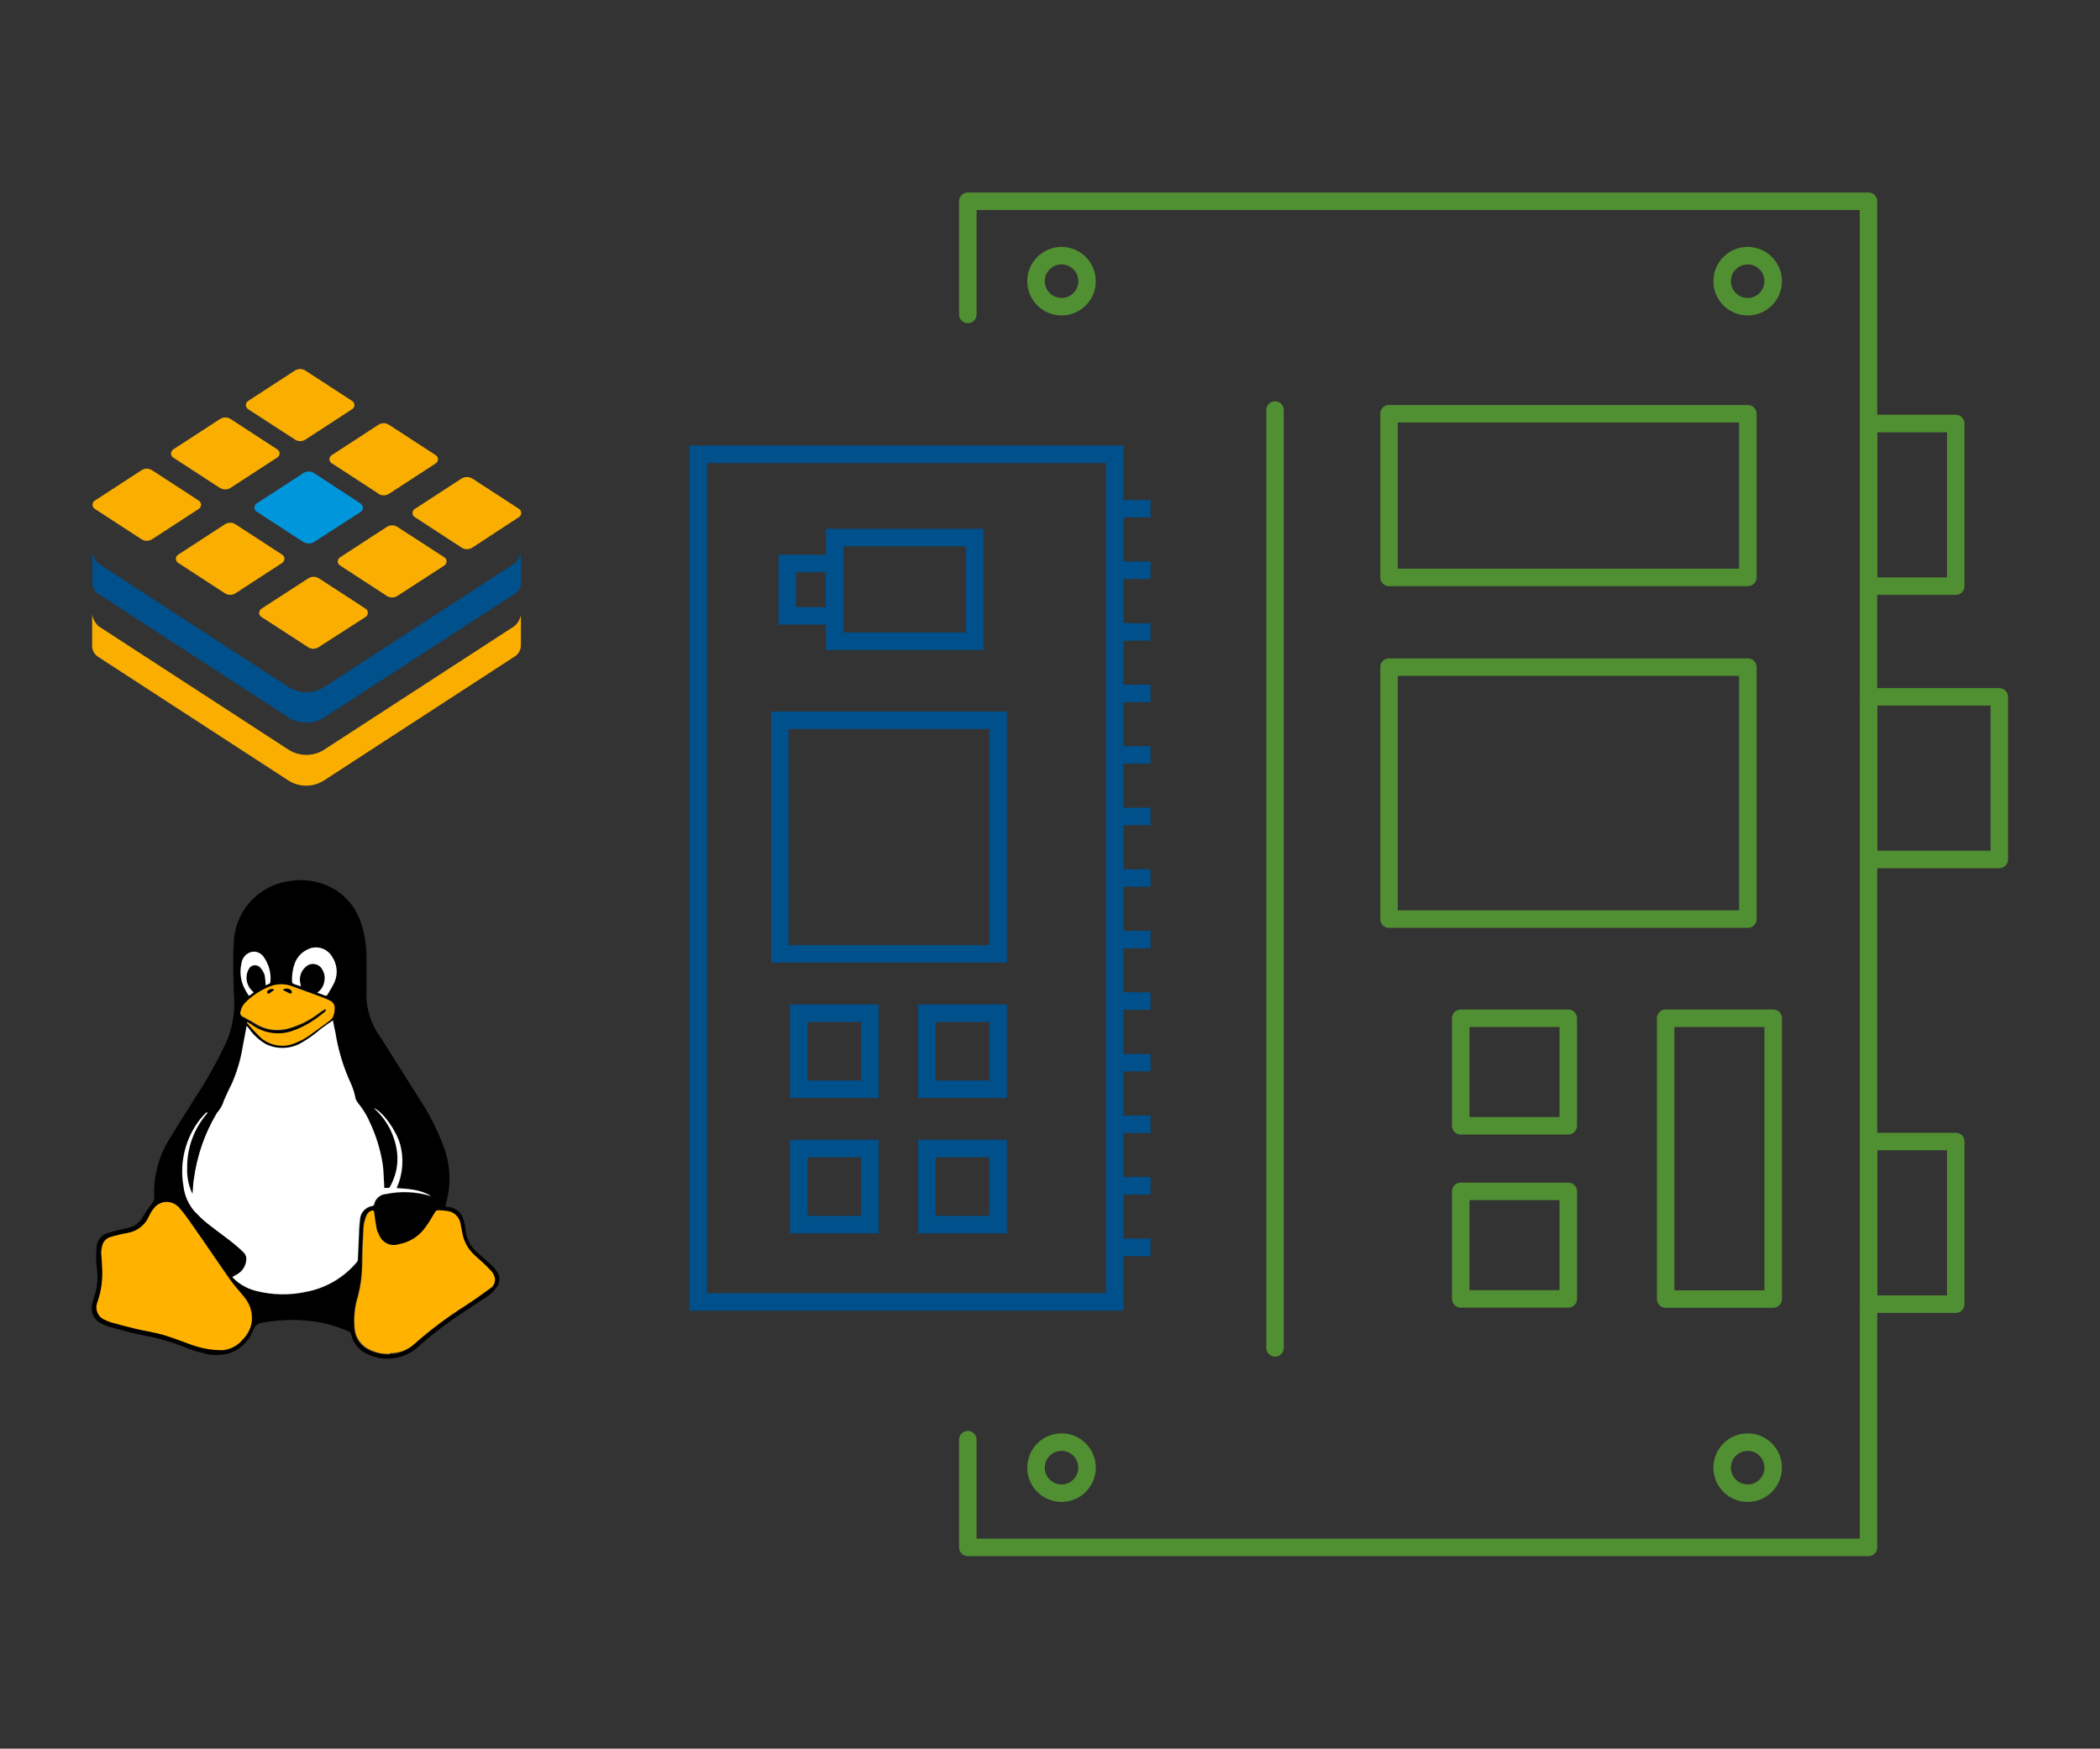 <?xml version="1.0" encoding="UTF-8"?><svg id="a" xmlns="http://www.w3.org/2000/svg" xmlns:xlink="http://www.w3.org/1999/xlink" viewBox="0 0 120.1 100"><rect x="0" y="0" width="120.1" height="100" fill="#333333" stroke="none"/><defs><linearGradient id="b" x1="17.48" y1="1673.85" x2="17.6" y2="1687.44" gradientTransform="translate(0 -1614)" gradientUnits="userSpaceOnUse"><stop offset="0" stop-color="#fff"/><stop offset=".28" stop-color="#fff"/><stop offset="1" stop-color="#fff"/></linearGradient></defs><g><polyline points="55.35 17.98 55.35 11.51 106.86 11.51 106.86 88.49 55.35 88.49 55.35 82.33" fill="none" stroke="#519032" stroke-linecap="round" stroke-linejoin="round"/><circle cx="99.95" cy="16.08" r="1.46" fill="none" stroke="#519032" stroke-linecap="round" stroke-linejoin="round"/><circle cx="60.71" cy="16.08" r="1.46" fill="none" stroke="#519032" stroke-linecap="round" stroke-linejoin="round"/><circle cx="99.95" cy="83.93" r="1.46" fill="none" stroke="#519032" stroke-linecap="round" stroke-linejoin="round"/><circle cx="60.71" cy="83.93" r="1.46" fill="none" stroke="#519032" stroke-linecap="round" stroke-linejoin="round"/><rect x="79.44" y="38.15" width="20.52" height="14.41" fill="none" stroke="#519032" stroke-linecap="round" stroke-linejoin="round"/><line x1="72.92" y1="23.45" x2="72.92" y2="77.08" fill="none" stroke="#519032" stroke-linecap="round" stroke-linejoin="round"/><rect x="106.86" y="24.22" width="4.99" height="9.3" fill="none" stroke="#519032" stroke-linecap="round" stroke-linejoin="round"/><rect x="106.86" y="65.28" width="4.99" height="9.3" fill="none" stroke="#519032" stroke-linecap="round" stroke-linejoin="round"/><rect x="106.86" y="39.85" width="7.48" height="9.3" fill="none" stroke="#519032" stroke-linecap="round" stroke-linejoin="round"/><rect x="95.26" y="58.23" width="6.15" height="16.06" fill="none" stroke="#519032" stroke-linecap="round" stroke-linejoin="round"/><rect x="83.54" y="58.23" width="6.15" height="6.15" fill="none" stroke="#519032" stroke-linecap="round" stroke-linejoin="round"/><rect x="83.54" y="68.13" width="6.15" height="6.15" fill="none" stroke="#519032" stroke-linecap="round" stroke-linejoin="round"/><rect x="79.44" y="23.66" width="20.52" height="9.36" fill="none" stroke="#519032" stroke-linecap="round" stroke-linejoin="round"/></g><rect x="39.93" y="25.98" width="23.82" height="48.47" fill="none" stroke="#00508c" stroke-miterlimit="10"/><line x1="63.75" y1="29.09" x2="65.8" y2="29.09" fill="none" stroke="#00508c" stroke-miterlimit="10"/><line x1="63.75" y1="32.61" x2="65.8" y2="32.61" fill="none" stroke="#00508c" stroke-miterlimit="10"/><line x1="63.75" y1="36.14" x2="65.8" y2="36.14" fill="none" stroke="#00508c" stroke-miterlimit="10"/><line x1="63.75" y1="39.65" x2="65.8" y2="39.65" fill="none" stroke="#00508c" stroke-miterlimit="10"/><line x1="63.75" y1="43.17" x2="65.8" y2="43.17" fill="none" stroke="#00508c" stroke-miterlimit="10"/><line x1="63.75" y1="46.69" x2="65.8" y2="46.69" fill="none" stroke="#00508c" stroke-miterlimit="10"/><line x1="63.75" y1="50.21" x2="65.8" y2="50.21" fill="none" stroke="#00508c" stroke-miterlimit="10"/><line x1="63.75" y1="53.73" x2="65.8" y2="53.73" fill="none" stroke="#00508c" stroke-miterlimit="10"/><line x1="63.75" y1="57.25" x2="65.8" y2="57.25" fill="none" stroke="#00508c" stroke-miterlimit="10"/><line x1="63.75" y1="60.77" x2="65.8" y2="60.77" fill="none" stroke="#00508c" stroke-miterlimit="10"/><line x1="63.75" y1="64.29" x2="65.8" y2="64.29" fill="none" stroke="#00508c" stroke-miterlimit="10"/><line x1="63.75" y1="67.81" x2="65.8" y2="67.81" fill="none" stroke="#00508c" stroke-miterlimit="10"/><line x1="63.75" y1="71.33" x2="65.8" y2="71.33" fill="none" stroke="#00508c" stroke-miterlimit="10"/><rect x="47.74" y="30.74" width="8" height="5.93" fill="none" stroke="#00508c" stroke-miterlimit="10"/><rect x="45.68" y="57.94" width="4.07" height="4.35" fill="none" stroke="#00508c" stroke-miterlimit="10"/><rect x="53.01" y="57.94" width="4.07" height="4.35" fill="none" stroke="#00508c" stroke-miterlimit="10"/><rect x="45.68" y="65.68" width="4.07" height="4.35" fill="none" stroke="#00508c" stroke-miterlimit="10"/><rect x="53.01" y="65.68" width="4.07" height="4.35" fill="none" stroke="#00508c" stroke-miterlimit="10"/><rect x="44.6" y="41.19" width="12.48" height="13.36" fill="none" stroke="#00508c" stroke-miterlimit="10"/><rect x="45.03" y="32.22" width="2.68" height="3" fill="none" stroke="#00508c" stroke-miterlimit="10"/><path d="m17.34,30.99l-2.66-1.73c-.13-.08-.17-.26-.08-.39.02-.03.05-.06.08-.08l2.66-1.73c.19-.13.44-.13.63,0l2.66,1.74c.13.09.16.26.08.39,0,0,0,0,0,0-.02.03-.05.06-.08.08l-2.66,1.72c-.19.12-.43.12-.62,0Z" fill="#0096dc"/><path d="m17.62,37.01l-2.67-1.73c-.13-.08-.17-.26-.08-.39.02-.03.05-.06.08-.08l2.67-1.73c.19-.13.44-.13.63,0l2.66,1.73c.13.08.17.26.08.39-.02.03-.05.06-.08.08l-2.69,1.73c-.19.12-.42.12-.61,0Z" fill="#faaf00"/><path d="m12.85,33.92l-2.66-1.73c-.13-.08-.17-.26-.08-.39.02-.03.05-.06.08-.08l2.66-1.73c.19-.13.44-.13.63,0l2.66,1.73c.13.08.17.26.08.39-.02.03-.05.06-.08.08l-2.66,1.73c-.19.13-.44.13-.63,0Z" fill="#faaf00"/><path d="m11.37,28.63l-2.66-1.73c-.19-.13-.44-.13-.63,0l-2.66,1.73c-.13.08-.17.26-.08.39,0,0,0,0,0,0,.02.03.05.06.08.08l2.66,1.73c.19.13.44.13.63,0l2.66-1.73c.13-.08.17-.26.08-.39-.02-.03-.05-.06-.08-.08Z" fill="#faaf00"/><path d="m12.57,27.9l-2.66-1.73c-.13-.08-.17-.26-.08-.39.02-.03.05-.06.08-.08l2.66-1.73c.19-.13.44-.13.63,0l2.66,1.73c.13.08.17.25.08.38,0,0,0,0,0,0-.02.03-.05.06-.08.08l-2.66,1.73c-.19.13-.44.13-.63,0Z" fill="#faaf00"/><path d="m16.86,25.13l-2.67-1.73c-.13-.09-.17-.26-.08-.39.02-.03.05-.06.08-.08l2.66-1.73c.19-.13.44-.13.63,0l2.66,1.73c.13.09.17.26.08.39-.02.03-.05.06-.08.08l-2.66,1.73c-.19.13-.44.13-.63,0Z" fill="#faaf00"/><path d="m21.63,28.22l-2.66-1.73c-.13-.08-.17-.25-.08-.38.02-.03.05-.06.08-.08l2.66-1.73c.19-.13.44-.13.63,0l2.66,1.73c.13.08.17.26.08.39-.02.03-.05.06-.08.08l-2.66,1.73c-.19.13-.44.13-.63,0Z" fill="#faaf00"/><path d="m23.73,29.1l2.66-1.73c.19-.12.44-.12.63,0l2.66,1.73c.13.08.17.26.08.39,0,0,0,0,0,0-.02.03-.05.06-.08.08l-2.66,1.74c-.19.13-.44.13-.63,0l-2.67-1.74c-.13-.08-.17-.26-.08-.39.02-.03.05-.06.08-.08Z" fill="#faaf00"/><path d="m19.45,31.87l2.66-1.73c.19-.13.44-.13.63,0l2.67,1.73c.13.08.17.26.08.39-.02.03-.05.06-.08.08l-2.67,1.73c-.19.13-.44.13-.63,0l-2.66-1.73c-.13-.08-.17-.25-.09-.38.02-.04.05-.06.09-.09Z" fill="#faaf00"/><path d="m29.46,32.2l-10.92,7.09c-.62.4-1.42.4-2.04,0l-10.88-7.07c-.17-.17-.29-.39-.34-.63,0,0,0-.02,0-.03v1.72h0c-.02.27.11.53.34.68l10.88,7.07c.62.4,1.42.4,2.04,0l10.91-7.08c.23-.14.36-.4.35-.66h0v-1.74.03c-.05.24-.17.46-.35.62Z" fill="#00508c"/><path d="m29.46,35.78l-10.92,7.09c-.62.4-1.42.4-2.04,0l-10.88-7.07c-.16-.16-.28-.36-.33-.57,0-.02-.01-.04-.02-.07v1.72h0c-.02.27.11.53.34.68l10.88,7.07c.62.4,1.42.4,2.04,0l10.91-7.09c.23-.14.36-.4.35-.66h0v-1.72s0,.02,0,.03c-.05.23-.17.44-.35.6Z" fill="#faaf00"/><path d="m25.49,69l.12.02c.42.02.78.31.89.71.07.23.12.47.14.71.07.48.32.92.69,1.22.28.24.56.48.83.74.09.09.17.19.25.3.2.26.2.63,0,.9-.16.23-.37.43-.6.58-.66.44-1.34.86-1.98,1.32-.67.47-1.32.98-1.93,1.53-.79.71-1.93.87-2.88.41-.48-.21-.83-.64-.94-1.15-.02-.06-.06-.11-.12-.14-.68-.31-1.4-.51-2.15-.6-.89-.11-1.79-.08-2.68.07l-.16.03c-.23.03-.42.19-.49.41-.24.64-.75,1.13-1.4,1.34-.49.13-1,.12-1.48-.03-.32-.07-.64-.17-.94-.29-.75-.31-1.54-.54-2.34-.69-.67-.13-1.32-.31-1.98-.49-.16-.04-.32-.1-.47-.18-.48-.18-.74-.71-.58-1.2.03-.15.07-.29.12-.43.15-.47.2-.97.14-1.47-.06-.44-.07-.9-.02-1.34.03-.35.27-.66.61-.76.31-.1.63-.17.96-.25l.16-.04c.38-.06.72-.29.91-.63.14-.26.31-.5.49-.74.12-.13.18-.3.16-.48-.04-1.17.28-2.33.91-3.31.45-.74.92-1.48,1.39-2.23.69-1.04,1.3-2.13,1.83-3.26.34-.79.49-1.65.44-2.51-.04-1.04-.08-2.09-.02-3.14.04-1.79,1.38-3.29,3.16-3.54.84-.15,1.7-.02,2.45.38.8.43,1.4,1.16,1.67,2.03.21.62.31,1.26.31,1.91v1.89c-.06.99.24,1.97.83,2.76.76,1.22,1.53,2.42,2.29,3.63.53.82.97,1.7,1.31,2.62.37,1.03.42,2.15.12,3.2,0,.05-.02.09-.03.14,0,.02,0,.04,0,.06Zm-13.62-5.34l-.03-.03c-1.12,1.09-1.62,2.66-1.33,4.19.06.55.3,1.07.66,1.48.22.24.45.46.7.66.49.39,1,.75,1.49,1.14.21.18.42.36.63.56.11.12.16.28.13.44-.03.33-.23.63-.52.79l-.28.16c.37.39.84.67,1.36.79.94.24,1.92.26,2.87.05,1.12-.22,2.13-.81,2.86-1.68.04-.04.07-.1.08-.17.02-.44.03-.88.06-1.32.02-.31.03-.61.06-.92,0-.42.32-.77.73-.83.03,0,.06-.03.08-.06.06-.34.34-.59.68-.61.86-.17,1.74-.13,2.58.13-.6-.39-1.28-.42-1.98-.46.36-.8.42-1.7.19-2.55-.24-.79-.99-1.83-1.5-2.04.03.03.07.07.1.09.32.3.58.65.79,1.04.59,1.03.61,2.29.06,3.33-.02.04-.06.1-.09.11-.09,0-.18,0-.27,0v-.14c-.02-.4-.03-.79-.08-1.18-.13-.82-.38-1.62-.74-2.37-.17-.42-.41-.81-.7-1.16-.07-.08-.12-.17-.14-.27-.06-.27-.14-.54-.25-.8-.44-.95-.75-1.95-.92-2.98-.04-.21-.08-.43-.14-.68-.25.17-.49.31-.7.49-.35.31-.73.58-1.13.81-.62.35-1.38.36-2.01.04-.37-.21-.68-.49-.93-.84l-.16-.2c-.08.42-.14.82-.22,1.22-.12.73-.33,1.44-.63,2.11-.17.3-.31.62-.44.94-.07.24-.18.46-.34.65-.03.04-.06.08-.09.13-.66,1.14-1.09,2.39-1.26,3.69-.04.28-.05.57-.07.87-.23-.47-.34-.98-.31-1.5-.01-1.16.41-2.28,1.18-3.14h-.02Zm.77,13.58c.49-.02.95-.26,1.26-.65.24-.24.41-.54.49-.87.11-.54-.04-1.11-.39-1.53-.26-.31-.56-.63-.79-.98-.73-1.03-1.45-2.08-2.17-3.12-.25-.34-.49-.68-.76-1-.11-.13-.25-.23-.41-.3-.4-.14-.85,0-1.09.36-.09.13-.18.27-.25.42-.23.5-.69.86-1.23.94-.34.06-.67.14-1,.24-.24.07-.42.27-.46.52-.03.12-.05.24-.05.36,0,.28.04.56.05.83.05.68-.04,1.36-.27,2.01-.15.39.03.82.41.99.11.06.23.1.36.14.49.14.98.27,1.47.39s1.01.19,1.5.31c.56.16,1.09.38,1.63.57.55.21,1.13.32,1.71.33v.05Zm9.64.2c.52,0,1.02-.2,1.4-.55.91-.8,1.87-1.52,2.89-2.17.49-.31.94-.65,1.42-.98.2-.12.31-.34.28-.57-.03-.16-.11-.31-.21-.43-.28-.3-.59-.58-.89-.86-.37-.3-.63-.72-.74-1.18-.05-.22-.08-.44-.12-.66-.05-.33-.27-.6-.58-.7-.23-.06-.46-.09-.69-.08-.09,0-.17.06-.2.14-.16.28-.33.56-.52.82-.36.52-.91.87-1.53.98-.58.1-.92-.07-1.16-.58-.05-.11-.09-.22-.12-.33-.06-.31-.1-.63-.14-.94,0-.1-.04-.12-.14-.09-.14.04-.26.15-.31.29-.08.19-.14.4-.16.61-.04.72-.07,1.45-.08,2.17,0,.6-.08,1.21-.23,1.79-.19.61-.26,1.25-.2,1.89.04.47.31.9.72,1.14.39.22.84.33,1.29.31h.03Zm-8.14-18.99l-.03.03c.24.29.51.57.78.84.55.49,1.34.61,2.01.31.35-.14.68-.33.98-.57.31-.25.67-.49,1-.73.08-.05.14-.13.17-.22.05-.14.07-.29.08-.44.02-.19-.09-.37-.26-.45-.1-.05-.19-.1-.29-.14-.6-.23-1.2-.45-1.8-.66-.39-.16-.83-.18-1.24-.04-.56.21-1.07.54-1.49.98-.15.14-.25.31-.29.51-.05.12,0,.26.13.31,0,0,0,0,0,0h0c.22.12.45.25.66.38.58.38,1.3.48,1.97.29.64-.19,1.24-.49,1.77-.9.08-.06.17-.12.26-.17h.1s-.02.07-.04.09c-.1.08-.21.16-.31.23-.45.36-.96.65-1.5.85-.77.3-1.64.2-2.32-.26-.11-.08-.22-.16-.34-.23Zm3.09-2.02l-.04-.16c-.09-.36.03-.74.31-.98.24-.23.62-.22.85.02.04.04.07.08.09.13.13.2.17.45.12.68-.04.26-.19.5-.41.65l.44.16s.1.02.13-.03c0,0,0,0,0-.01.15-.22.28-.45.39-.69.23-.49.17-1.06-.14-1.5-.3-.5-.95-.66-1.45-.37-.28.14-.5.38-.63.66-.16.37-.22.77-.19,1.18,0,.04.03.07.07.09.14.06.29.11.45.16h0Zm-2.74.35l-.07-.05c-.36-.33-.45-.87-.2-1.29.1-.19.34-.27.54-.16,0,0,0,0,.01,0,.04.02.07.05.1.08.12.13.21.28.26.45.04.19.05.37.05.56.07-.03.14-.06.21-.09.03-.02.05-.05.06-.08.06-.52-.08-1.04-.39-1.47-.18-.25-.51-.35-.79-.23-.26.11-.44.35-.47.63-.11.48-.04.97.18,1.41.08.15.17.29.26.42l.25-.18Z"/><path d="m11.87,63.64c-.77.87-1.18,1.99-1.17,3.14-.02.52.08,1.04.31,1.5.03-.31.03-.59.08-.87.18-1.31.61-2.57,1.28-3.7.02-.05.05-.09.09-.13.16-.19.28-.41.35-.65.13-.31.29-.63.44-.94.3-.67.51-1.38.63-2.11.08-.4.15-.79.23-1.22l.16.2c.24.34.56.63.92.84.64.32,1.4.3,2.02-.05.4-.23.79-.5,1.14-.81.21-.16.44-.31.69-.49.05.26.09.48.14.68.16,1.03.47,2.04.91,2.98.11.26.19.52.24.79.03.1.08.19.14.27.29.35.53.74.7,1.15.35.75.59,1.55.72,2.37.05.39.05.79.08,1.18v.16c.09,0,.18,0,.27,0,.03,0,.07-.06.09-.11.59-1.11.49-2.23-.06-3.33-.21-.39-.48-.74-.8-1.04-.04-.03-.07-.06-.1-.09.51.2,1.26,1.24,1.5,2.04.24.84.17,1.74-.19,2.54.69.05,1.38.08,1.97.46-.84-.26-1.72-.3-2.58-.12-.34.02-.62.27-.68.61-.01.03-.04.06-.08.07-.42.06-.73.41-.73.83-.04.31-.05.61-.06.92-.02.44-.03.88-.06,1.32,0,.06-.03.12-.08.17-.74.87-1.75,1.46-2.87,1.67-.95.21-1.93.19-2.87-.05-.52-.13-.99-.4-1.36-.79l.28-.16c.29-.16.49-.46.52-.79.03-.16-.02-.32-.13-.44-.19-.19-.4-.38-.63-.56-.49-.39-1-.75-1.49-1.14-.25-.2-.48-.43-.7-.66-.36-.41-.58-.92-.64-1.46-.23-1.34.11-2.72.94-3.8.12-.14.24-.28.37-.41l.05.02Z" fill="url(#b)"/><path d="m12.65,77.21c-.58,0-1.16-.11-1.71-.31-.54-.19-1.08-.41-1.63-.57-.49-.14-1-.21-1.5-.33s-.98-.24-1.47-.38c-.12-.04-.24-.09-.36-.15-.39-.16-.57-.61-.41-1,.23-.65.32-1.33.27-2.02,0-.28-.04-.55-.05-.83,0-.12.02-.24.05-.35.04-.24.22-.44.45-.52.33-.1.66-.18,1-.24.54-.09,1-.44,1.22-.94.07-.15.15-.29.25-.42.24-.36.69-.51,1.09-.36.15.06.29.16.41.29.27.31.52.66.75,1,.74,1.04,1.43,2.09,2.17,3.14.25.34.53.63.8.98.35.42.5.99.39,1.53-.08.33-.25.63-.49.87-.3.37-.75.59-1.22.61Z" fill="#ffb300"/><path d="m22.29,77.42c-.45.02-.89-.09-1.28-.31-.41-.24-.68-.66-.72-1.13-.06-.64,0-1.28.2-1.89.15-.59.22-1.18.23-1.79,0-.72.04-1.45.08-2.17.02-.21.08-.41.16-.61.05-.14.16-.25.3-.29.09-.03.13,0,.14.09.04.31.08.63.14.94.02.11.07.22.12.31.16.48.67.74,1.15.58.62-.11,1.17-.46,1.53-.98.19-.26.36-.54.52-.82.05-.09.11-.15.21-.14.23,0,.47.03.69.08.31.11.53.38.58.7.05.22.08.44.13.66.11.46.37.87.73,1.18.31.28.63.56.9.86.11.12.18.27.21.43.02.23-.09.45-.29.56-.46.34-.94.68-1.42.99-1.02.65-1.99,1.37-2.89,2.17-.38.35-.88.55-1.4.54Z" fill="#ffb300"/><path d="m14.14,58.44c.12.07.24.14.35.22.68.46,1.55.56,2.32.26.54-.2,1.05-.49,1.5-.85.11-.07.21-.16.31-.25.02-.02.03-.06.04-.09-.03,0-.08-.02-.11,0-.09.05-.17.11-.26.17-.52.41-1.12.72-1.76.9-.67.2-1.39.09-1.97-.29-.21-.14-.44-.24-.66-.37-.13-.05-.19-.19-.14-.31.04-.2.14-.37.28-.51.42-.42.93-.74,1.48-.94.41-.14.86-.12,1.26.05.6.21,1.2.44,1.8.66.1.04.2.09.3.14.17.08.28.26.26.45,0,.15-.03.3-.08.44-.04.09-.1.16-.17.22-.31.25-.67.49-1,.73-.3.24-.63.43-.98.57-.67.3-1.46.18-2.01-.31-.27-.26-.53-.54-.78-.84l.03-.05Zm2.04-1.83c.12.07.24.13.37.19.04,0,.08,0,.12,0,0-.04,0-.09,0-.13-.12-.15-.33-.17-.49-.06Zm-.49,0c-.13-.08-.3-.05-.4.07-.02.04-.02.08,0,.12.03.02.08.02.11,0,.1-.06.18-.13.29-.21v.02Z" fill="#ffb300"/><path d="m17.24,56.42c-.16-.06-.31-.11-.46-.16-.03-.02-.06-.05-.07-.09-.03-.4.04-.81.19-1.18.13-.28.35-.52.63-.66.5-.3,1.14-.14,1.45.36.31.44.36,1.01.14,1.5-.12.24-.25.47-.4.7-.03.06-.07.06-.14.04-.14-.06-.28-.11-.44-.16.22-.15.37-.38.41-.65.05-.24,0-.48-.12-.68-.15-.29-.52-.4-.81-.25,0,0,0,0,0,0h0s-.09.06-.13.09c-.28.24-.41.62-.31.98,0,.06.02.11.03.17Z" fill="#fff"/><path d="m14.5,56.76l-.26.19c-.09-.13-.18-.27-.25-.42-.23-.44-.29-.95-.18-1.43.03-.28.21-.52.47-.63.29-.12.62-.01.8.25.3.42.44.94.38,1.45,0,.04-.03.07-.06.08-.07.03-.14.07-.21.09,0-.19-.02-.38-.05-.57-.05-.17-.14-.32-.26-.45-.15-.16-.4-.17-.56-.03h0s-.06.07-.08.1c-.25.43-.16.96.2,1.29l.06.06Z" fill="#fff"/><path d="m16.18,56.6c.15-.11.37-.08.49.06.01.04.02.09.02.14-.04,0-.08,0-.12,0l-.39-.2Z"/><path d="m15.69,56.6c-.1.07-.19.14-.28.2-.03.02-.08.02-.11,0-.02-.04-.02-.08,0-.12.09-.12.26-.15.39-.08Z"/></svg>